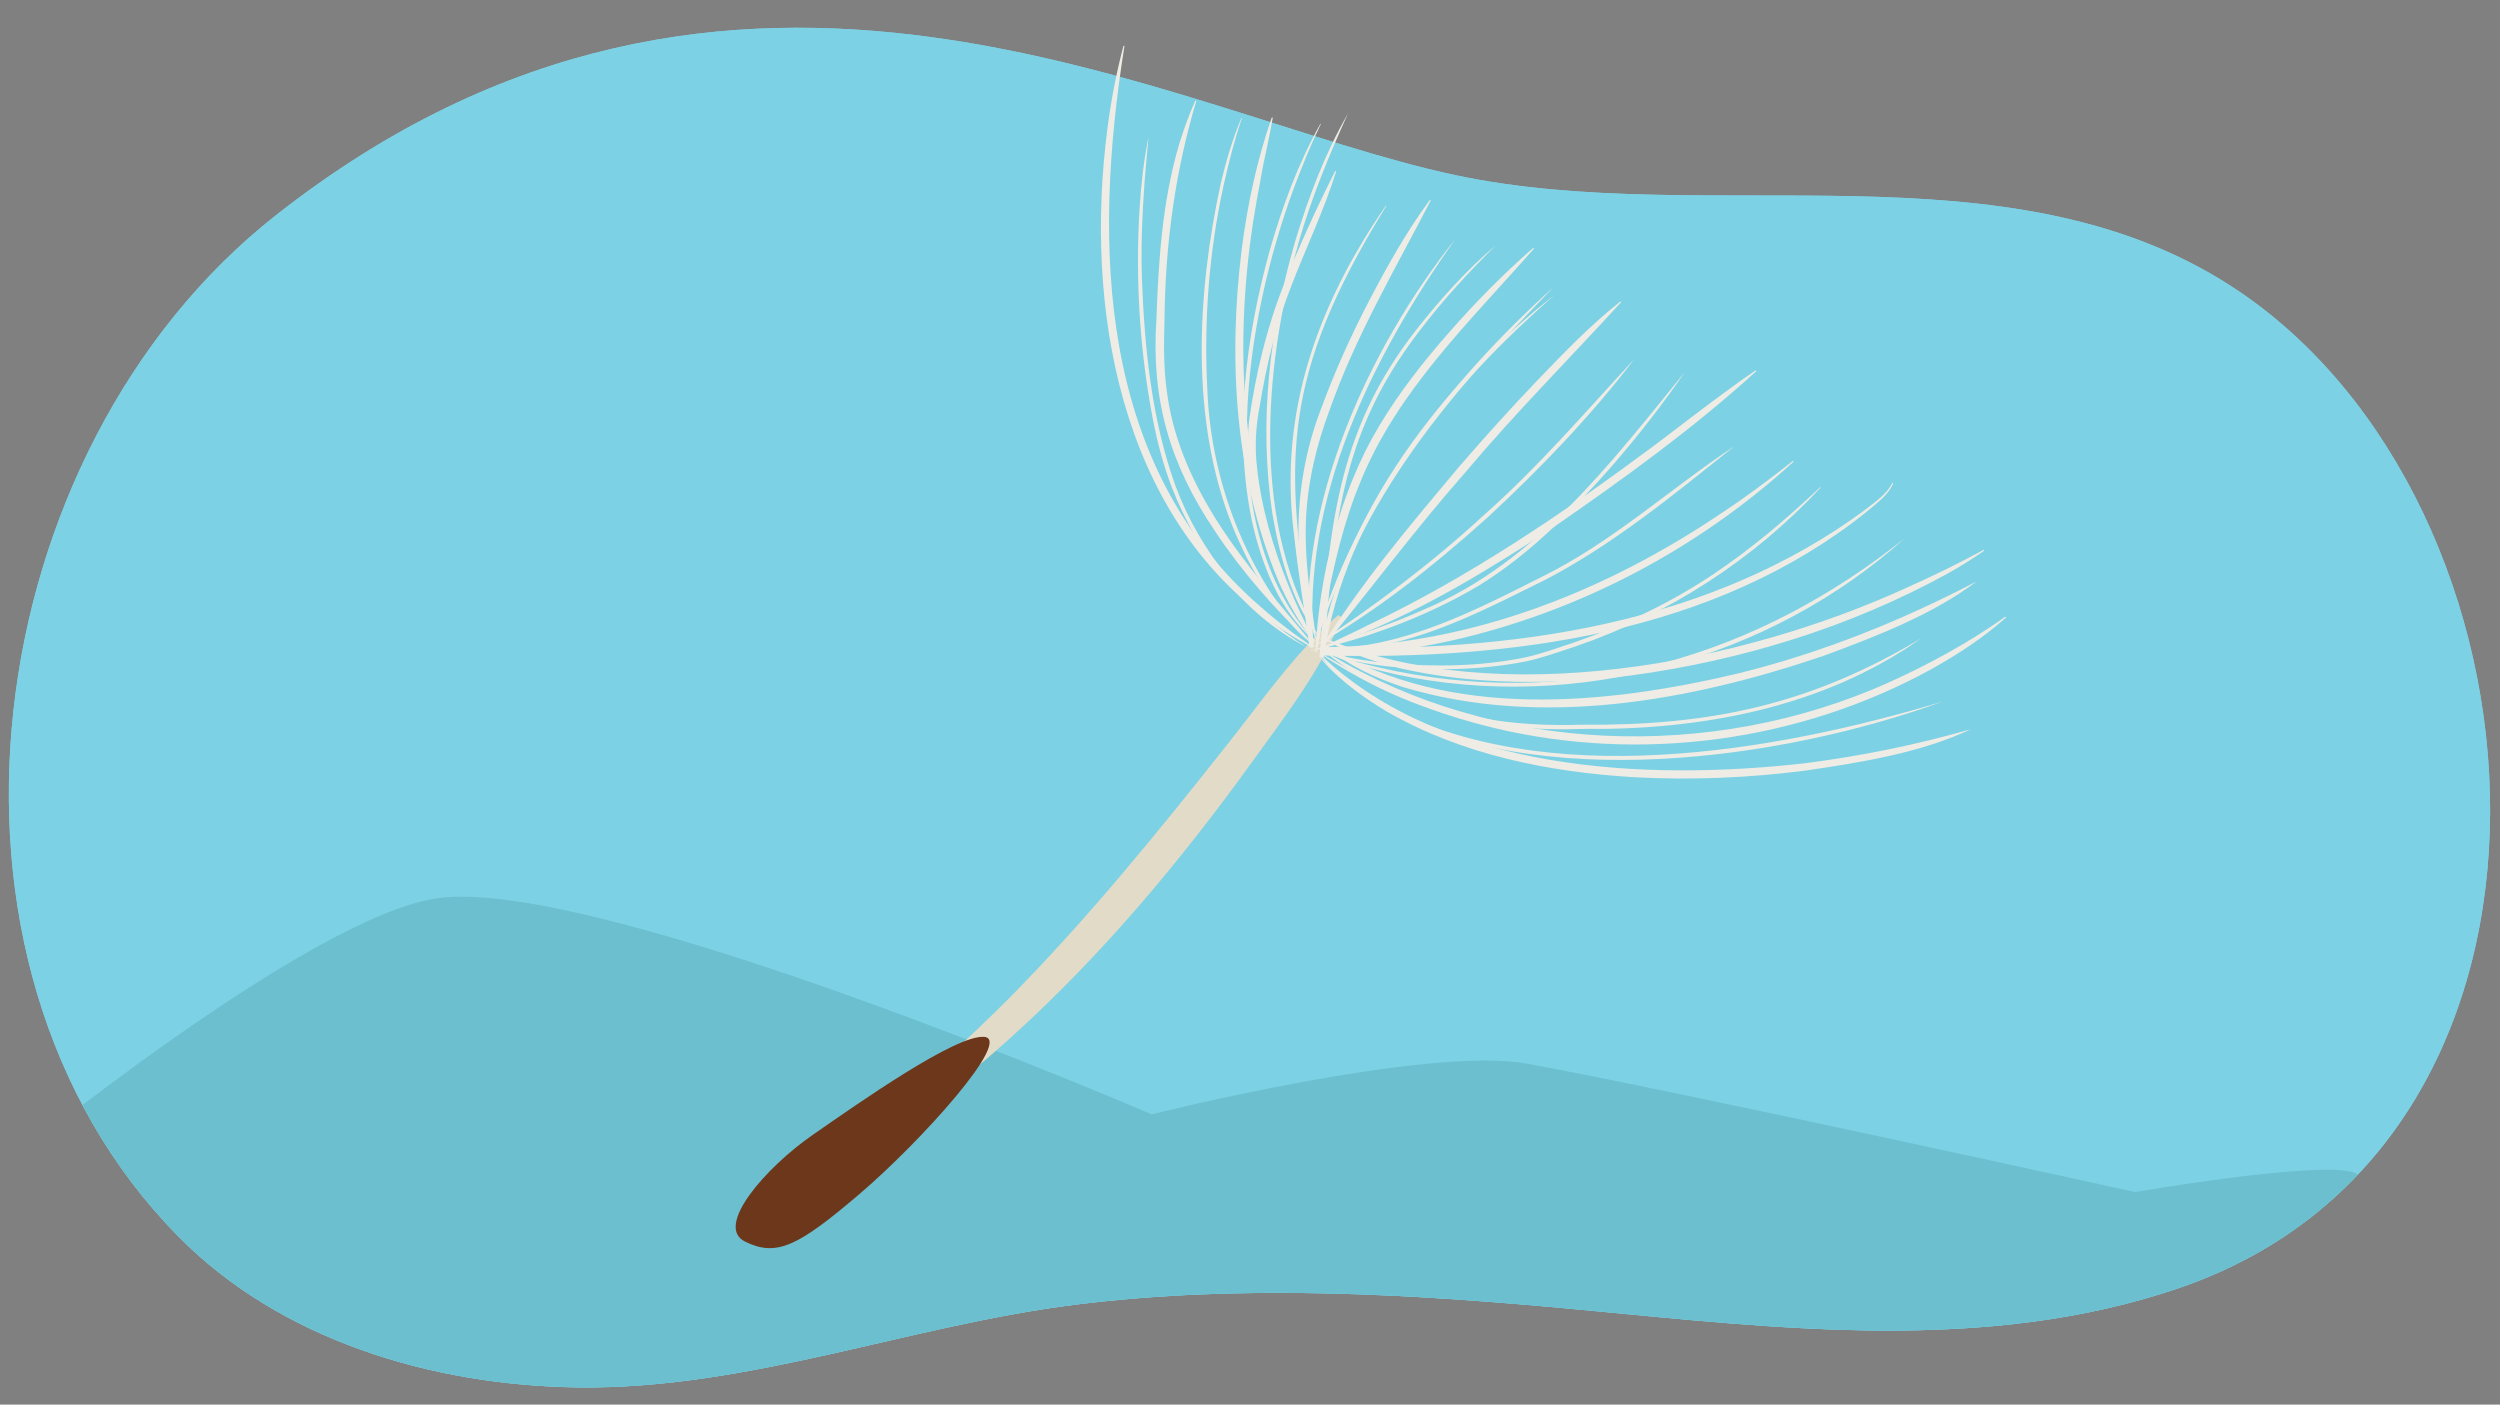 <?xml version="1.0" encoding="UTF-8"?><svg id="a" xmlns="http://www.w3.org/2000/svg" width="760" height="427" xmlns:xlink="http://www.w3.org/1999/xlink" viewBox="0 0 760 427"><rect x="0" y="0" width="760" height="427" fill="#808080" stroke="none"/><defs><clipPath id="b"><path d="M442.36,53.23c76.855,16.383,167.666-10.57,236.146,33.909,100.138,65.042,114.634,259.899-16.364,304.515-58.297,19.855-121.137,12.191-181.508,6.513-50.974-4.795-102.715-7.935-153.702-1.554-50.415,6.309-99.357,25.715-150.722,25.157-45.446-.494-91.249-14.748-121.945-45.86C-28.255,292.273-6.931,136.797,83.897,65.422c139.632-109.725,272.58-30.5,358.462-12.192Z" fill="#7dd1e4"/></clipPath></defs><g><path d="M442.36,53.23c76.855,16.383,167.666-10.57,236.146,33.909,100.138,65.042,114.634,259.899-16.364,304.515-58.297,19.855-121.137,12.191-181.508,6.513-50.974-4.795-102.715-7.935-153.702-1.554-50.415,6.309-99.357,25.715-150.722,25.157-45.446-.494-91.249-14.748-121.945-45.86C-28.255,292.273-6.931,136.797,83.897,65.422c139.632-109.725,272.58-30.5,358.462-12.192Z" fill="#7dd1e4"/><g clip-path="url(#b)"><rect x="-8.443" y="-8.489" width="776.695" height="459.237" fill="#7dd1e4"/><path d="M1.831,354.175s92.464-76.026,131.504-81.163c49.273-6.483,216.776,65.752,216.776,65.752,0,0,83.446-20.973,114.039-15.411,45.204,8.219,184.927,39.04,184.927,39.04,0,0,53.423-9.246,65.752-6.164,12.328,3.082,27.739,45.204,27.739,45.204L3.886,429.173l-2.055-74.998Z" fill="#6bbfce"/></g></g><g><path d="M407.878,187.68c-6.202,16.084-17.373,30.215-27.347,44.104-21.53,29.823-45.316,58.332-72.658,83.091-8.01,7.281-16.431,14.52-25.775,20.056-3.769,2.245-7.656,4.318-11.88,5.833l-.652-1.065c11.906-12.537,24.599-23.631,36.757-35.786,24.083-24.318,45.621-50.844,66.858-77.703,7.766-9.757,15.798-21.007,24.284-30.105,2.948-3.171,6.012-6.263,9.39-9.142l1.023,.716h0Z" fill="#e2dbc7"/><g><g><path d="M403.76,196.618c36.91,22.395,84.817,17.628,125.1,7.989,25.049-6.223,49.166-15.894,72.02-27.858-13.2,10.031-30.612,16.744-46.569,22.649-40.536,13.731-85.869,22.022-127.75,9.487-8.219-2.74-16.385-6.331-23.004-12.03l.203-.237h0Z" fill="#eeece4"/><path d="M401.925,199.524c37.406,35.036,98.057,37.968,146.551,32.531,17.107-2.172,34.045-5.618,50.633-10.371-15.007,7.149-33.478,10.123-50.353,12.588-17.219,2.22-34.648,2.946-52.003,1.999-25.943-1.54-52.34-6.828-75.076-19.905-7.456-4.453-14.659-9.721-19.998-16.65l.246-.192h0Z" fill="#eeece4"/><path d="M403.006,194.114c52.696,21.96,126.215,7.641,176.672-15.476,7.911-3.555,15.74-7.318,23.363-11.505l.17,.261c-3.57,2.521-7.294,4.809-11.101,6.946-29.639,16.309-62.671,26.428-96.147,30.984-23.248,2.787-47.246,3.093-70.187-2.127-4.688-1.163-9.603-2.668-14.101-4.44-3.035-1.27-6.048-2.597-8.829-4.375l.16-.268h0Z" fill="#eeece4"/><path d="M404.101,198.825c50.718,30.539,116.284,32.774,170.012,8.677,12.406-5.619,24.416-12.136,35.54-20.052l.202,.238c-6.821,6.134-14.563,11.164-22.551,15.64-40.265,22.196-88.722,28.688-133.415,17.899-13.366-3.236-26.491-7.826-38.494-14.602-4.002-2.235-7.9-4.676-11.481-7.549l.188-.249h0Z" fill="#eeece4"/><path d="M545.257,140.335c-29.271,26.777-65.714,45.853-104.447,54.51-12.954,2.832-26.21,4.387-39.495,4.401l.036-2.531c57.562,1.808,118.463-6.756,165.807-41.856,2.93-2.362,6.433-4.582,8.098-8.051l.298,.091c-1.532,3.662-5.019,6.046-7.938,8.555-46.372,37.296-108.577,45.299-166.334,43.791l.036-2.531c13.089,.036,26.177-1.447,38.988-4.196,28.896-6.184,56.194-18.78,80.793-35.035,2.053-1.335,6.158-4.119,8.163-5.529,5.364-3.803,10.634-7.749,15.791-11.856l.203,.237h0Z" fill="#eeece4"/><path d="M533.93,112.824c-19.275,17.548-40.495,32.811-61.911,47.626-19.047,12.5-38.679,24.512-59.892,32.999-3.047,1.17-6.146,2.209-9.24,3.228l-.112-.291c4.184-2.098,8.981-4.215,13.161-6.373,30.778-14.657,59.136-33.923,86.446-54.209,7.547-5.627,15.767-12.106,23.376-17.582,2.617-1.932,5.271-3.819,7.977-5.642l.195,.244h0Z" fill="#eeece4"/><path d="M492.822,91.864c-15.726,17.209-32.144,33.644-47.145,51.493-15.421,17.484-29.267,36.15-44.096,54.141l-.254-.182c12.269-19.886,27.421-37.777,42.408-55.632,7.634-8.825,15.443-17.5,23.51-25.932,8.078-8.411,16.175-16.856,25.363-24.115l.214,.227h0Z" fill="#eeece4"/><path d="M466.323,75.578c-19.469,22.199-41.578,43.225-52.819,71.064-6.888,16.531-9.649,34.153-13.273,51.657l-.31-.037c1.028-23.137,7.346-48.778,19.318-68.733,6.174-10.347,13.642-19.808,21.549-28.788,7.9-8.999,16.3-17.525,25.314-25.384l.221,.22h0Z" fill="#eeece4"/><path d="M434.959,60.922c-10.866,20.988-22.897,41.363-30.757,63.716-4.117,10.993-6.828,22.494-7.215,34.207-.416,11.726,1.455,23.379,3.096,35.112l-.304,.069c-7.32-22.773-6.701-47.927,2.016-70.269,4.111-11.168,9.028-22.018,14.528-32.541,5.513-10.511,11.307-20.893,18.369-30.457l.266,.163h0Z" fill="#eeece4"/><path d="M406.203,52.087c-3.762,12.029-9.269,23.445-13.773,35.172-4.569,11.693-7.456,23.887-9.479,36.26-1.207,6.017-1.547,12.369-.824,18.472,1.29,12.406,4.924,24.533,9.605,36.079,2.349,5.799,4.978,11.484,8.056,16.983l-.26,.172c-3.857-5.031-6.947-10.631-9.574-16.393-6.598-15.32-12.085-34.244-10.232-51.031,2.01-14.087,5.312-28.122,10.599-41.356,4.687-11.774,9.89-23.207,15.594-34.476l.289,.119h0Z" fill="#eeece4"/><path d="M363.69,30.668c-6.489,21.594-9.443,43.81-9.678,66.292-.22,7.462-.307,14.867,.741,22.246,2.402,18.526,11.689,35.328,22.803,50.08,6.72,8.998,13.988,17.518,21.249,26.113l-.226,.215c-10.943-10.288-20.941-21.664-29.3-34.256-13.685-20.247-19.396-40.054-17.72-64.47,.613-17.828,1.826-35.893,6.912-53.095,1.399-4.456,3.001-8.98,4.926-13.233l.293,.107h0Z" fill="#eeece4"/><path d="M341.842,13.978c-9.627,60.176-8.26,127.608,41.412,170.498,3.171,2.858,6.461,5.406,9.865,7.972,1.724,1.231,3.46,2.449,5.172,3.718l-.162,.267c-3.727-2.079-7.393-4.274-10.864-6.767-47.135-33.332-57.656-96.763-50.593-150.655,1.081-8.458,2.688-16.852,4.865-25.095l.306,.062h0Z" fill="#eeece4"/><path d="M386.927,35.768c-.86,5.062-2.009,10.021-3.036,15.034-.434,2.54-1.36,7.509-1.84,10.03-6.493,36.539-5.908,75.27,6.647,110.465,2.903,7.918,6.388,15.775,10.672,23.041l-.255,.18c-4.244-5.4-7.67-11.433-10.409-17.722-13.317-31.749-15.428-67.265-11.207-101.14,1.734-13.591,4.633-27.049,9.128-39.973l.3,.085h0Z" fill="#eeece4"/></g><g><path d="M399.618,194.86c-10.683-9.118-15.968-23.007-19.02-36.372-5.636-27.289-1.915-55.732,5.394-82.343,3.828-13.306,8.619-26.433,15.421-38.526l.137,.076c-3.039,6.208-5.616,12.625-8.062,19.077-15.004,40.383-25.455,103.616,6.13,138.089h0Z" fill="#eeece4"/><path d="M397.218,196.746c-19.301-9.992-33.157-28.564-40.96-48.531-2.586-6.732-4.435-13.744-5.793-20.802-4.039-21.185-5.354-42.884-4.008-64.399,.469-7.167,1.26-14.326,2.685-21.371-1.334,13.905-2.48,28.641-2.01,42.893,.8,21.335,2.97,43.067,10.243,63.252,7.459,20.075,21.935,37.725,39.843,48.958h0Z" fill="#eeece4"/><path d="M401.877,195.054c-8.872-10.971-12.676-25.129-15.065-38.795-4.2-27.771-.884-56.235,6.968-83.061,4.044-13.377,9.014-26.564,16.008-38.691-5.612,12.386-11.131,25.667-14.935,39.006-10.784,38.227-14.75,86.762,7.025,121.541h0Z" fill="#eeece4"/><path d="M397.618,194.911c-10.387-9.548-17.692-22.054-22.975-35.033-12.85-32.253-10.796-70.52-3.575-103.943,1.623-6.832,3.588-13.608,6.339-20.078l.144,.059c-2.281,6.622-3.99,13.418-5.526,20.237-4.522,20.494-6.091,41.591-4.986,62.54,1.15,27.868,11.927,55.73,30.579,76.218h0Z" fill="#eeece4"/><path d="M442.413,72.649c-25.308,35.958-46.874,79.003-43.036,124.097l-1.256,.15c-1.568-11.6-3.582-23.161-4.785-34.857-4.648-36.76,7.302-69.576,27.974-99.532l.13,.085c-3.063,4.997-6.055,10.034-8.835,15.184-24.429,44.963-20.783,70.791-13.229,118.952l-1.257,.15c-3.955-43.349,17.961-91.093,44.295-124.228h0Z" fill="#eeece4"/><path d="M472.624,89.656c-32.93,28.814-63.661,65.596-70.218,110.147l-1.257-.143c3.123-38.204,4.627-67.744,29.42-99.431,7.172-9.123,15.386-18.289,24.047-25.553-8.296,8.22-16.219,16.832-23.268,26.144-24.659,32.139-25.751,60.525-28.938,98.965l-1.258-.144c6.09-42.981,38.146-84.077,71.473-109.985h0Z" fill="#eeece4"/><path d="M472.215,87.328c-33.188,34.269-56.69,61.974-72.226,108.111l-.149-.047c11.614-42.536,40.289-79.116,72.376-108.064h0Z" fill="#eeece4"/><path d="M496.802,109.206c-13.335,17.445-28.638,33.337-44.742,48.24-16.323,14.645-33.632,28.445-52.772,39.242l-.081-.133c18.276-12.103,35.893-25.158,51.99-40.054,16.397-14.464,30.958-31.502,45.605-47.294h0Z" fill="#eeece4"/><path d="M512.255,113.025c-6.879,9.985-14.335,19.578-22.305,28.733-12.025,13.612-24.987,26.829-40.582,36.388-15.704,9.247-33.053,15.679-50.767,19.756l-.041-.151c11.505-3.809,23.073-7.388,34.099-12.358,34.032-14.199,57.195-44.807,79.596-72.368h0Z" fill="#eeece4"/><path d="M527.306,135.611c-18.457,14.711-36.821,29.906-57.895,40.823-15.827,7.806-31.819,16.236-49.314,19.717-5.817,1.157-11.791,1.644-17.695,1.233l.005-.156c23.925-.149,45.561-11.409,66.437-21.935,21.16-10.395,39.134-26.924,58.462-39.683h0Z" fill="#eeece4"/><path d="M553.536,148.169c-20.375,21.887-46.156,38.591-74.447,48.289-4.868,1.604-10.139,3.526-15.16,4.6-13.842,2.734-28.068,2.917-42.066,1.523-6.975-.783-13.994-2.071-20.485-4.819l.057-.145c6.639,2.246,13.589,3.274,20.53,3.97,13.862,1.209,28.047,1.062,41.703-1.731,4.878-1.063,10.207-3.017,14.999-4.604,14.841-5.155,29.168-11.98,42.237-20.717,5.808-3.891,11.372-8.133,16.793-12.554,5.388-4.464,10.584-9.155,15.729-13.923l.11,.11h0Z" fill="#eeece4"/><path d="M584.071,194.027c-29.879,21.162-67.161,28.012-103.187,27.559-29.819,1.178-55.084-6.392-79.769-23.022l.082-.132c3.485,1.988,7.002,3.912,10.541,5.784,3.566,1.822,7.137,3.626,10.795,5.243,18.727,8.762,37.821,11.508,58.339,10.853,39.162,.347,69.635-6.139,103.2-26.284h0Z" fill="#eeece4"/><path d="M590.567,213.272c-49.131,17.82-123.554,28.185-170.833,1.636-7.072-4.193-14.39-9.607-19.185-15.969,5.74,6.048,12.452,11.059,19.66,15.139,49.363,26.695,119.172,14.577,170.358-.806h0Z" fill="#eeece4"/><path d="M579.067,163.609c-41.253,37.004-100.219,52.974-154.475,41.452-7.56-1.733-15.853-3.714-22.49-7.224,7.345,2.831,14.995,4.718,22.682,6.287,56.581,11.144,109.944-5.153,154.283-40.516h0Z" fill="#eeece4"/></g></g><path d="M247.005,345.051c-14.098,9.784-29.988,27.773-20.477,32.414,9.51,4.64,15.914,1.59,34.727-14.463,18.813-16.053,46.527-46.959,38.001-47.787-8.526-.827-38.153,20.052-52.251,29.836Z" fill="#6d371b"/></g></svg>
